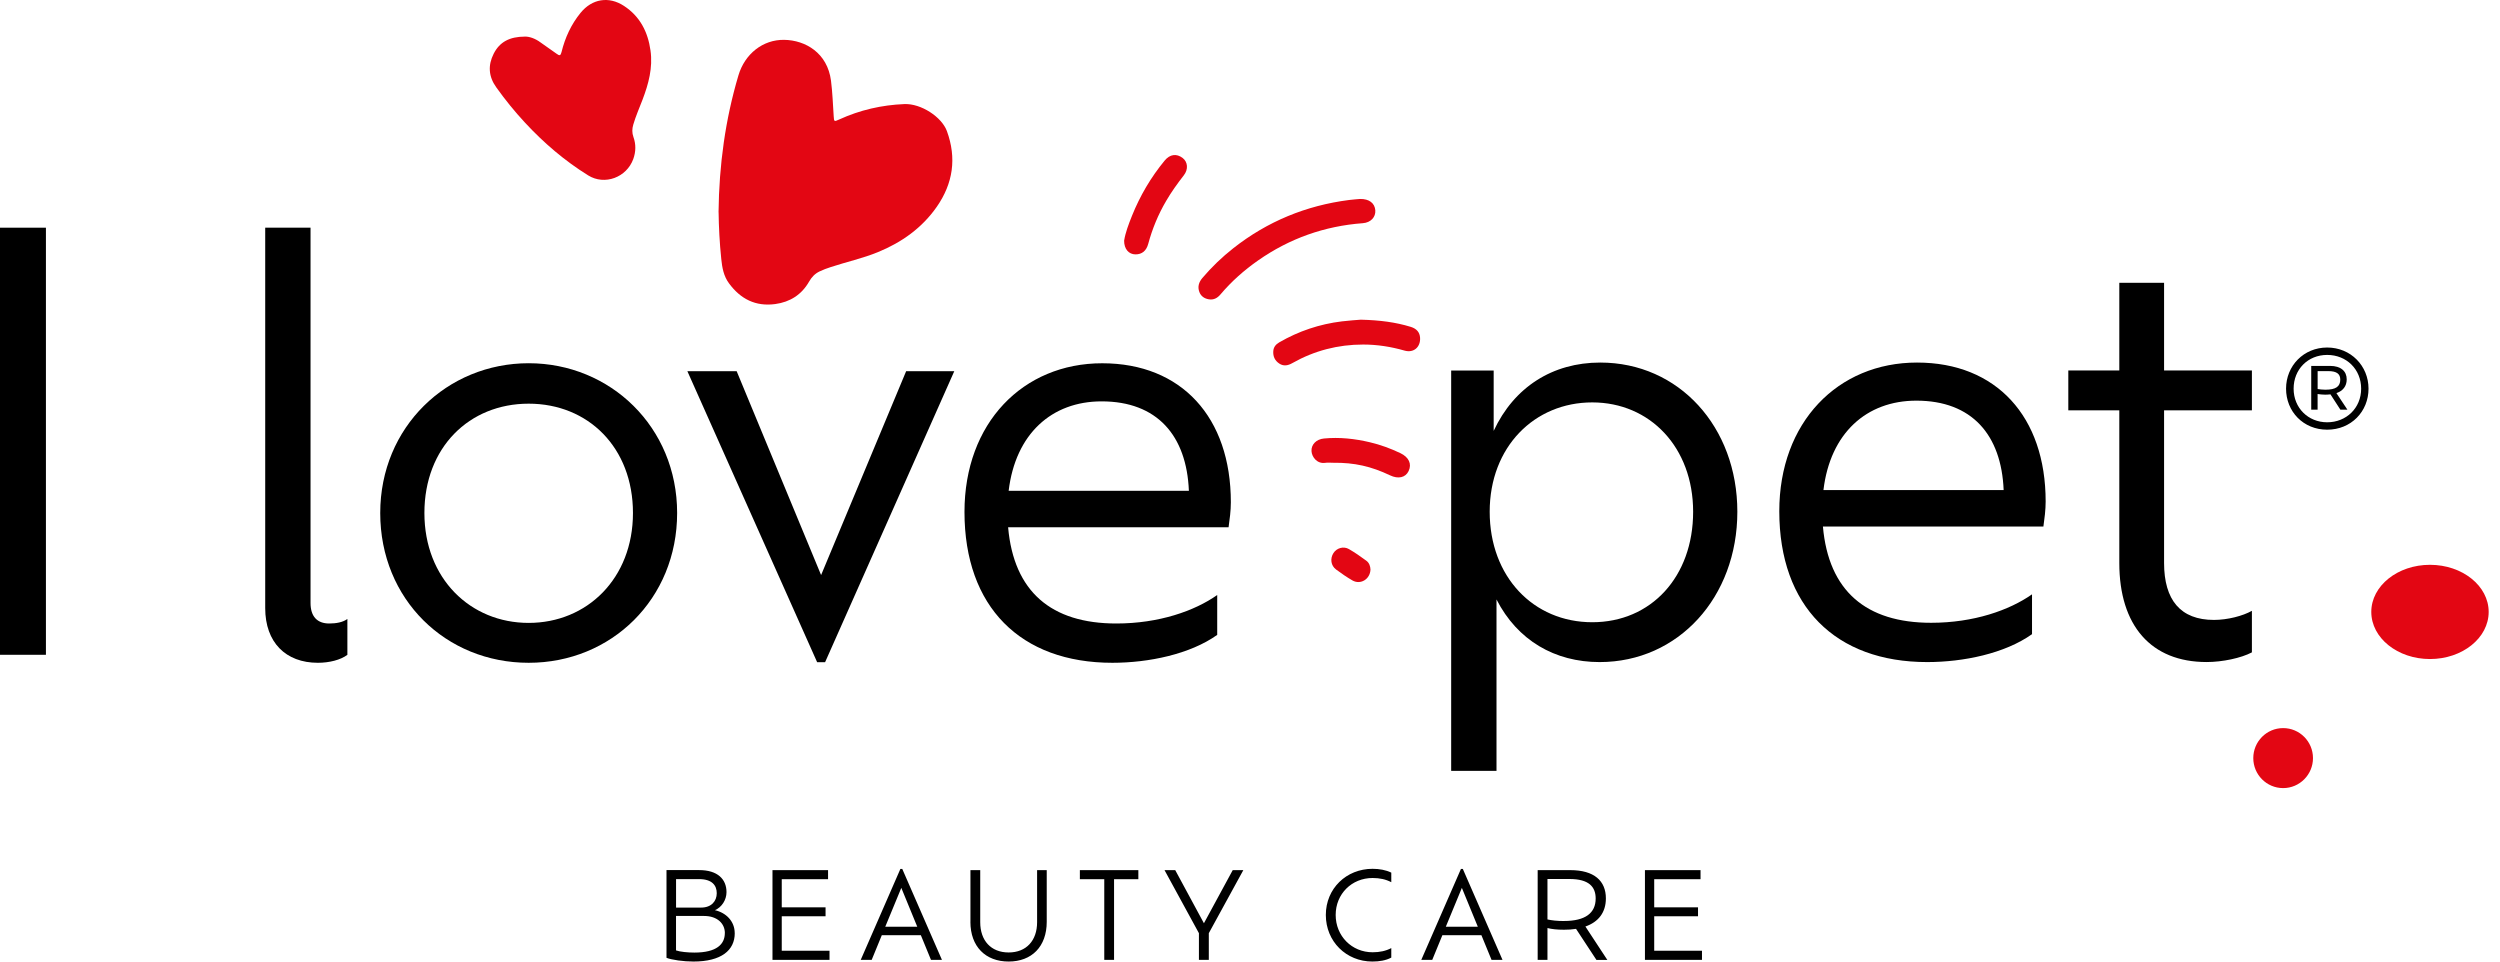 <svg width="130" height="50" viewBox="0 0 130 50" fill="none" xmlns="http://www.w3.org/2000/svg">
<path d="M38.207 48.526C38.207 49.416 37.508 50 36.058 50C35.55 50 34.918 49.913 34.658 49.806V45.245H36.361C37.314 45.245 37.778 45.718 37.778 46.391C37.778 46.801 37.529 47.175 37.177 47.33C37.753 47.461 38.205 47.902 38.205 48.523L38.207 48.526ZM36.357 45.714H35.155V47.194H36.461C36.994 47.194 37.271 46.857 37.271 46.447C37.271 46.037 37.023 45.714 36.355 45.714H36.357ZM37.693 48.52C37.693 48.034 37.31 47.63 36.609 47.63H35.153V49.421C35.363 49.497 35.779 49.534 36.106 49.534C37.277 49.534 37.691 49.092 37.691 48.52H37.693ZM43.135 49.441V49.913H40.169V45.247H43.059V45.72H40.651V47.181H42.929V47.647H40.651V49.439H43.133L43.135 49.441ZM45.853 48.632L45.328 49.913H44.758L46.82 45.185H46.918L48.981 49.913H48.411L47.885 48.632H45.853ZM46.868 46.169L46.033 48.191H47.698L46.868 46.169ZM50.463 47.935V45.247H50.972V47.955C50.972 48.907 51.528 49.528 52.45 49.528C53.373 49.528 53.929 48.907 53.929 47.955V45.247H54.43V47.935C54.43 49.224 53.65 50 52.449 50C51.247 50 50.461 49.222 50.461 47.935H50.463ZM57.422 45.72H56.153V45.247H59.194V45.72H57.931V49.913H57.422V45.72ZM62.858 48.526V49.913H62.344V48.526L60.555 45.247H61.112L62.604 48.009L64.102 45.247H64.653L62.858 48.526ZM72.347 49.795C72.068 49.944 71.722 50 71.363 50C70.002 50 68.943 48.955 68.943 47.579C68.943 46.203 70.008 45.178 71.375 45.178C71.727 45.178 72.068 45.24 72.347 45.377V45.874C72.062 45.725 71.747 45.656 71.375 45.656C70.291 45.656 69.455 46.484 69.455 47.577C69.455 48.671 70.291 49.518 71.375 49.518C71.747 49.518 72.062 49.45 72.347 49.301V49.795ZM75.003 48.632L74.477 49.913H73.907L75.969 45.185H76.067L78.13 49.913H77.56L77.034 48.632H75.003ZM76.017 46.169L75.182 48.191H76.847L76.017 46.169ZM83.013 49.913L81.954 48.301C81.761 48.332 81.552 48.346 81.328 48.346C80.962 48.346 80.691 48.315 80.468 48.258V49.913H79.959V45.247H81.656C82.899 45.247 83.506 45.807 83.506 46.716C83.506 47.444 83.123 47.941 82.441 48.179L83.581 49.915H83.011L83.013 49.913ZM81.328 47.891C82.443 47.891 82.975 47.475 82.975 46.722C82.975 46.118 82.628 45.708 81.613 45.708H80.468V47.811C80.691 47.862 80.968 47.893 81.328 47.893V47.891ZM88.503 49.441V49.913H85.537V45.247H88.428V45.72H86.019V47.181H88.297V47.647H86.019V49.439H88.501L88.503 49.441Z" fill="black"/>
<path d="M118.723 40.981C119.58 40.981 120.275 40.282 120.275 39.421C120.275 38.559 119.58 37.861 118.723 37.861C117.866 37.861 117.171 38.559 117.171 39.421C117.171 40.282 117.866 40.981 118.723 40.981Z" fill="#E30613"/>
<path d="M126.359 34.27C128.045 34.27 129.411 33.173 129.411 31.82C129.411 30.467 128.045 29.37 126.359 29.37C124.674 29.37 123.307 30.467 123.307 31.82C123.307 33.173 124.674 34.27 126.359 34.27Z" fill="#E30613"/>
<path d="M37.364 11.037C37.393 8.566 37.716 6.217 38.398 3.922C38.729 2.805 39.667 2.054 40.78 2.072C41.879 2.089 43.027 2.751 43.212 4.197C43.289 4.808 43.312 5.427 43.352 6.043C43.371 6.329 43.373 6.335 43.639 6.213C44.717 5.719 45.852 5.46 47.03 5.412C47.895 5.377 48.971 6.083 49.239 6.817C49.753 8.223 49.558 9.534 48.717 10.747C47.947 11.854 46.891 12.603 45.653 13.11C44.856 13.437 44.017 13.618 43.202 13.887C43 13.953 42.8 14.025 42.609 14.118C42.37 14.236 42.205 14.41 42.07 14.648C41.683 15.325 41.082 15.706 40.312 15.811C39.293 15.948 38.511 15.552 37.909 14.735C37.627 14.354 37.552 13.916 37.506 13.468C37.419 12.633 37.377 11.796 37.367 11.037H37.364Z" fill="#E30613"/>
<path d="M27.297 1.903C27.52 1.896 27.828 1.998 28.109 2.207C28.383 2.412 28.674 2.594 28.949 2.799C29.097 2.912 29.153 2.894 29.199 2.708C29.384 1.958 29.7 1.269 30.189 0.669C30.786 -0.064 31.656 -0.21 32.446 0.307C33.279 0.851 33.69 1.658 33.826 2.625C33.953 3.525 33.724 4.367 33.409 5.191C33.245 5.619 33.06 6.037 32.931 6.478C32.866 6.697 32.86 6.906 32.939 7.126C33.074 7.504 33.068 7.887 32.931 8.268C32.586 9.224 31.446 9.655 30.586 9.121C29.365 8.363 28.279 7.434 27.301 6.379C26.762 5.799 26.263 5.183 25.803 4.537C25.406 3.982 25.364 3.399 25.672 2.792C25.985 2.176 26.503 1.907 27.297 1.903Z" fill="#E30613"/>
<path d="M70.718 10.346C71.2 10.337 71.485 10.565 71.516 10.933C71.544 11.287 71.282 11.575 70.867 11.606C68.876 11.755 67.06 12.397 65.421 13.543C64.695 14.05 64.037 14.634 63.463 15.312C63.305 15.498 63.112 15.606 62.864 15.565C62.633 15.528 62.45 15.408 62.365 15.18C62.265 14.909 62.342 14.671 62.521 14.458C63.005 13.887 63.542 13.373 64.129 12.91C65.904 11.513 67.917 10.687 70.15 10.4C70.36 10.373 70.572 10.36 70.72 10.346H70.718Z" fill="#E30613"/>
<path d="M70.78 16.624C71.745 16.649 72.563 16.753 73.36 16.997C73.668 17.092 73.826 17.282 73.844 17.562C73.874 18.052 73.508 18.365 73.04 18.232C72.336 18.03 71.621 17.916 70.886 17.916C69.575 17.916 68.346 18.234 67.204 18.88C66.977 19.01 66.748 19.058 66.519 18.903C66.291 18.75 66.191 18.532 66.211 18.255C66.226 18.044 66.347 17.905 66.519 17.804C67.531 17.218 68.619 16.852 69.781 16.711C70.156 16.664 70.535 16.643 70.782 16.622L70.78 16.624Z" fill="#E30613"/>
<path d="M58.456 12.508C58.52 12.105 58.685 11.664 58.861 11.227C59.281 10.18 59.847 9.218 60.563 8.349C60.834 8.02 61.179 7.97 61.501 8.218C61.764 8.421 61.803 8.804 61.558 9.117C61.225 9.545 60.911 9.982 60.638 10.451C60.228 11.151 59.92 11.894 59.708 12.68C59.61 13.046 59.381 13.229 59.045 13.228C58.699 13.226 58.453 12.955 58.454 12.512L58.456 12.508Z" fill="#E30613"/>
<path d="M69.338 24.064C69.193 24.064 69.047 24.047 68.906 24.068C68.489 24.128 68.215 23.764 68.198 23.458C68.178 23.112 68.452 22.839 68.847 22.802C69.655 22.725 70.451 22.812 71.236 22.998C71.785 23.128 72.311 23.321 72.819 23.563C73.264 23.776 73.424 24.126 73.247 24.497C73.085 24.836 72.709 24.921 72.284 24.718C71.298 24.248 70.424 24.052 69.34 24.064H69.338Z" fill="#E30613"/>
<path d="M0 11.84H2.388V34.049H0V11.84Z" fill="black"/>
<path d="M13.791 31.622V11.84H16.148V31.355C16.148 32.066 16.502 32.422 17.12 32.422C17.474 32.422 17.827 32.362 18.064 32.186V34.051C17.709 34.318 17.12 34.465 16.531 34.465C14.852 34.465 13.791 33.399 13.791 31.622Z" fill="black"/>
<path d="M19.772 26.676C19.772 22.204 23.249 18.888 27.491 18.888C31.733 18.888 35.211 22.204 35.211 26.676C35.211 31.148 31.793 34.465 27.491 34.465C23.19 34.465 19.772 31.177 19.772 26.676ZM32.914 26.676C32.914 23.271 30.586 20.991 27.491 20.991C24.397 20.991 22.069 23.271 22.069 26.676C22.069 30.082 24.457 32.391 27.491 32.391C30.526 32.391 32.914 30.08 32.914 26.676Z" fill="black"/>
<path d="M49.622 19.304L42.904 34.436H42.492L35.744 19.304H38.307L42.697 29.904L47.119 19.304H49.624H49.622Z" fill="black"/>
<path d="M52.422 27.418C52.716 30.763 54.661 32.422 58.05 32.422C60.261 32.422 62.117 31.77 63.295 30.941V33.014C61.88 34.02 59.729 34.465 57.844 34.465C53.071 34.465 50.153 31.562 50.153 26.618C50.153 21.999 53.188 18.89 57.315 18.89C61.441 18.89 64.004 21.703 64.004 26.115C64.004 26.56 63.944 27.003 63.886 27.418H52.422ZM61.822 25.521C61.705 22.649 60.172 20.871 57.284 20.871C54.69 20.871 52.805 22.559 52.45 25.521H61.822Z" fill="black"/>
<path d="M90.342 26.611C90.342 31.054 87.276 34.428 83.181 34.428C80.853 34.428 78.908 33.302 77.818 31.172V40.085H75.461V19.267H77.671V22.406C78.733 20.126 80.737 18.853 83.211 18.853C87.307 18.853 90.342 22.199 90.342 26.611ZM88.043 26.611C88.043 23.265 85.803 20.925 82.797 20.925C79.792 20.925 77.464 23.236 77.464 26.611C77.464 29.985 79.732 32.356 82.797 32.356C85.863 32.356 88.043 29.987 88.043 26.611Z" fill="black"/>
<path d="M94.792 27.381C95.086 30.727 97.031 32.385 100.42 32.385C102.631 32.385 104.487 31.733 105.665 30.905V32.977C104.25 33.983 102.099 34.428 100.214 34.428C95.441 34.428 92.523 31.526 92.523 26.582C92.523 21.963 95.558 18.853 99.685 18.853C103.811 18.853 106.374 21.666 106.374 26.078C106.374 26.522 106.314 26.967 106.257 27.381H94.792ZM104.19 25.484C104.073 22.613 102.54 20.834 99.652 20.834C97.058 20.834 95.173 22.522 94.819 25.484H104.19Z" fill="black"/>
<path d="M112.532 29.275C112.532 31.201 113.387 32.236 115.126 32.236C115.832 32.236 116.628 32.029 117.099 31.762V33.923C116.539 34.219 115.567 34.426 114.743 34.426C111.854 34.426 110.204 32.532 110.204 29.273V21.337H107.552V19.265H110.204V14.704H112.532V19.265H117.099V21.337H112.532V29.275Z" fill="black"/>
<path d="M123.163 20.211C123.163 21.403 122.254 22.344 121.014 22.344C119.774 22.344 118.875 21.403 118.875 20.211C118.875 19.019 119.793 18.071 121.014 18.071C122.235 18.071 123.163 19.019 123.163 20.211ZM122.78 20.211C122.78 19.207 122.021 18.456 121.014 18.456C120.007 18.456 119.268 19.209 119.268 20.211C119.268 21.214 120.026 21.959 121.014 21.959C122.002 21.959 122.78 21.223 122.78 20.211ZM121.495 20.444L122.065 21.303H121.7L121.184 20.506C121.095 20.515 121.004 20.523 120.916 20.523C120.756 20.523 120.631 20.505 120.515 20.488V21.303H120.184V19.027H121.164C121.727 19.027 122.029 19.304 122.029 19.726C122.029 20.084 121.832 20.326 121.494 20.442L121.495 20.444ZM120.918 20.265C121.47 20.265 121.694 20.095 121.694 19.737C121.694 19.451 121.515 19.298 121.078 19.298H120.517V20.229C120.623 20.246 120.758 20.265 120.918 20.265Z" fill="black"/>
<path d="M71.265 29.618C71.244 30.125 70.743 30.421 70.327 30.183C70.033 30.015 69.75 29.817 69.476 29.614C69.203 29.411 69.155 29.045 69.341 28.757C69.509 28.497 69.863 28.389 70.144 28.552C70.458 28.733 70.759 28.944 71.051 29.159C71.204 29.271 71.259 29.453 71.265 29.616V29.618Z" fill="#E30613"/>
</svg>
